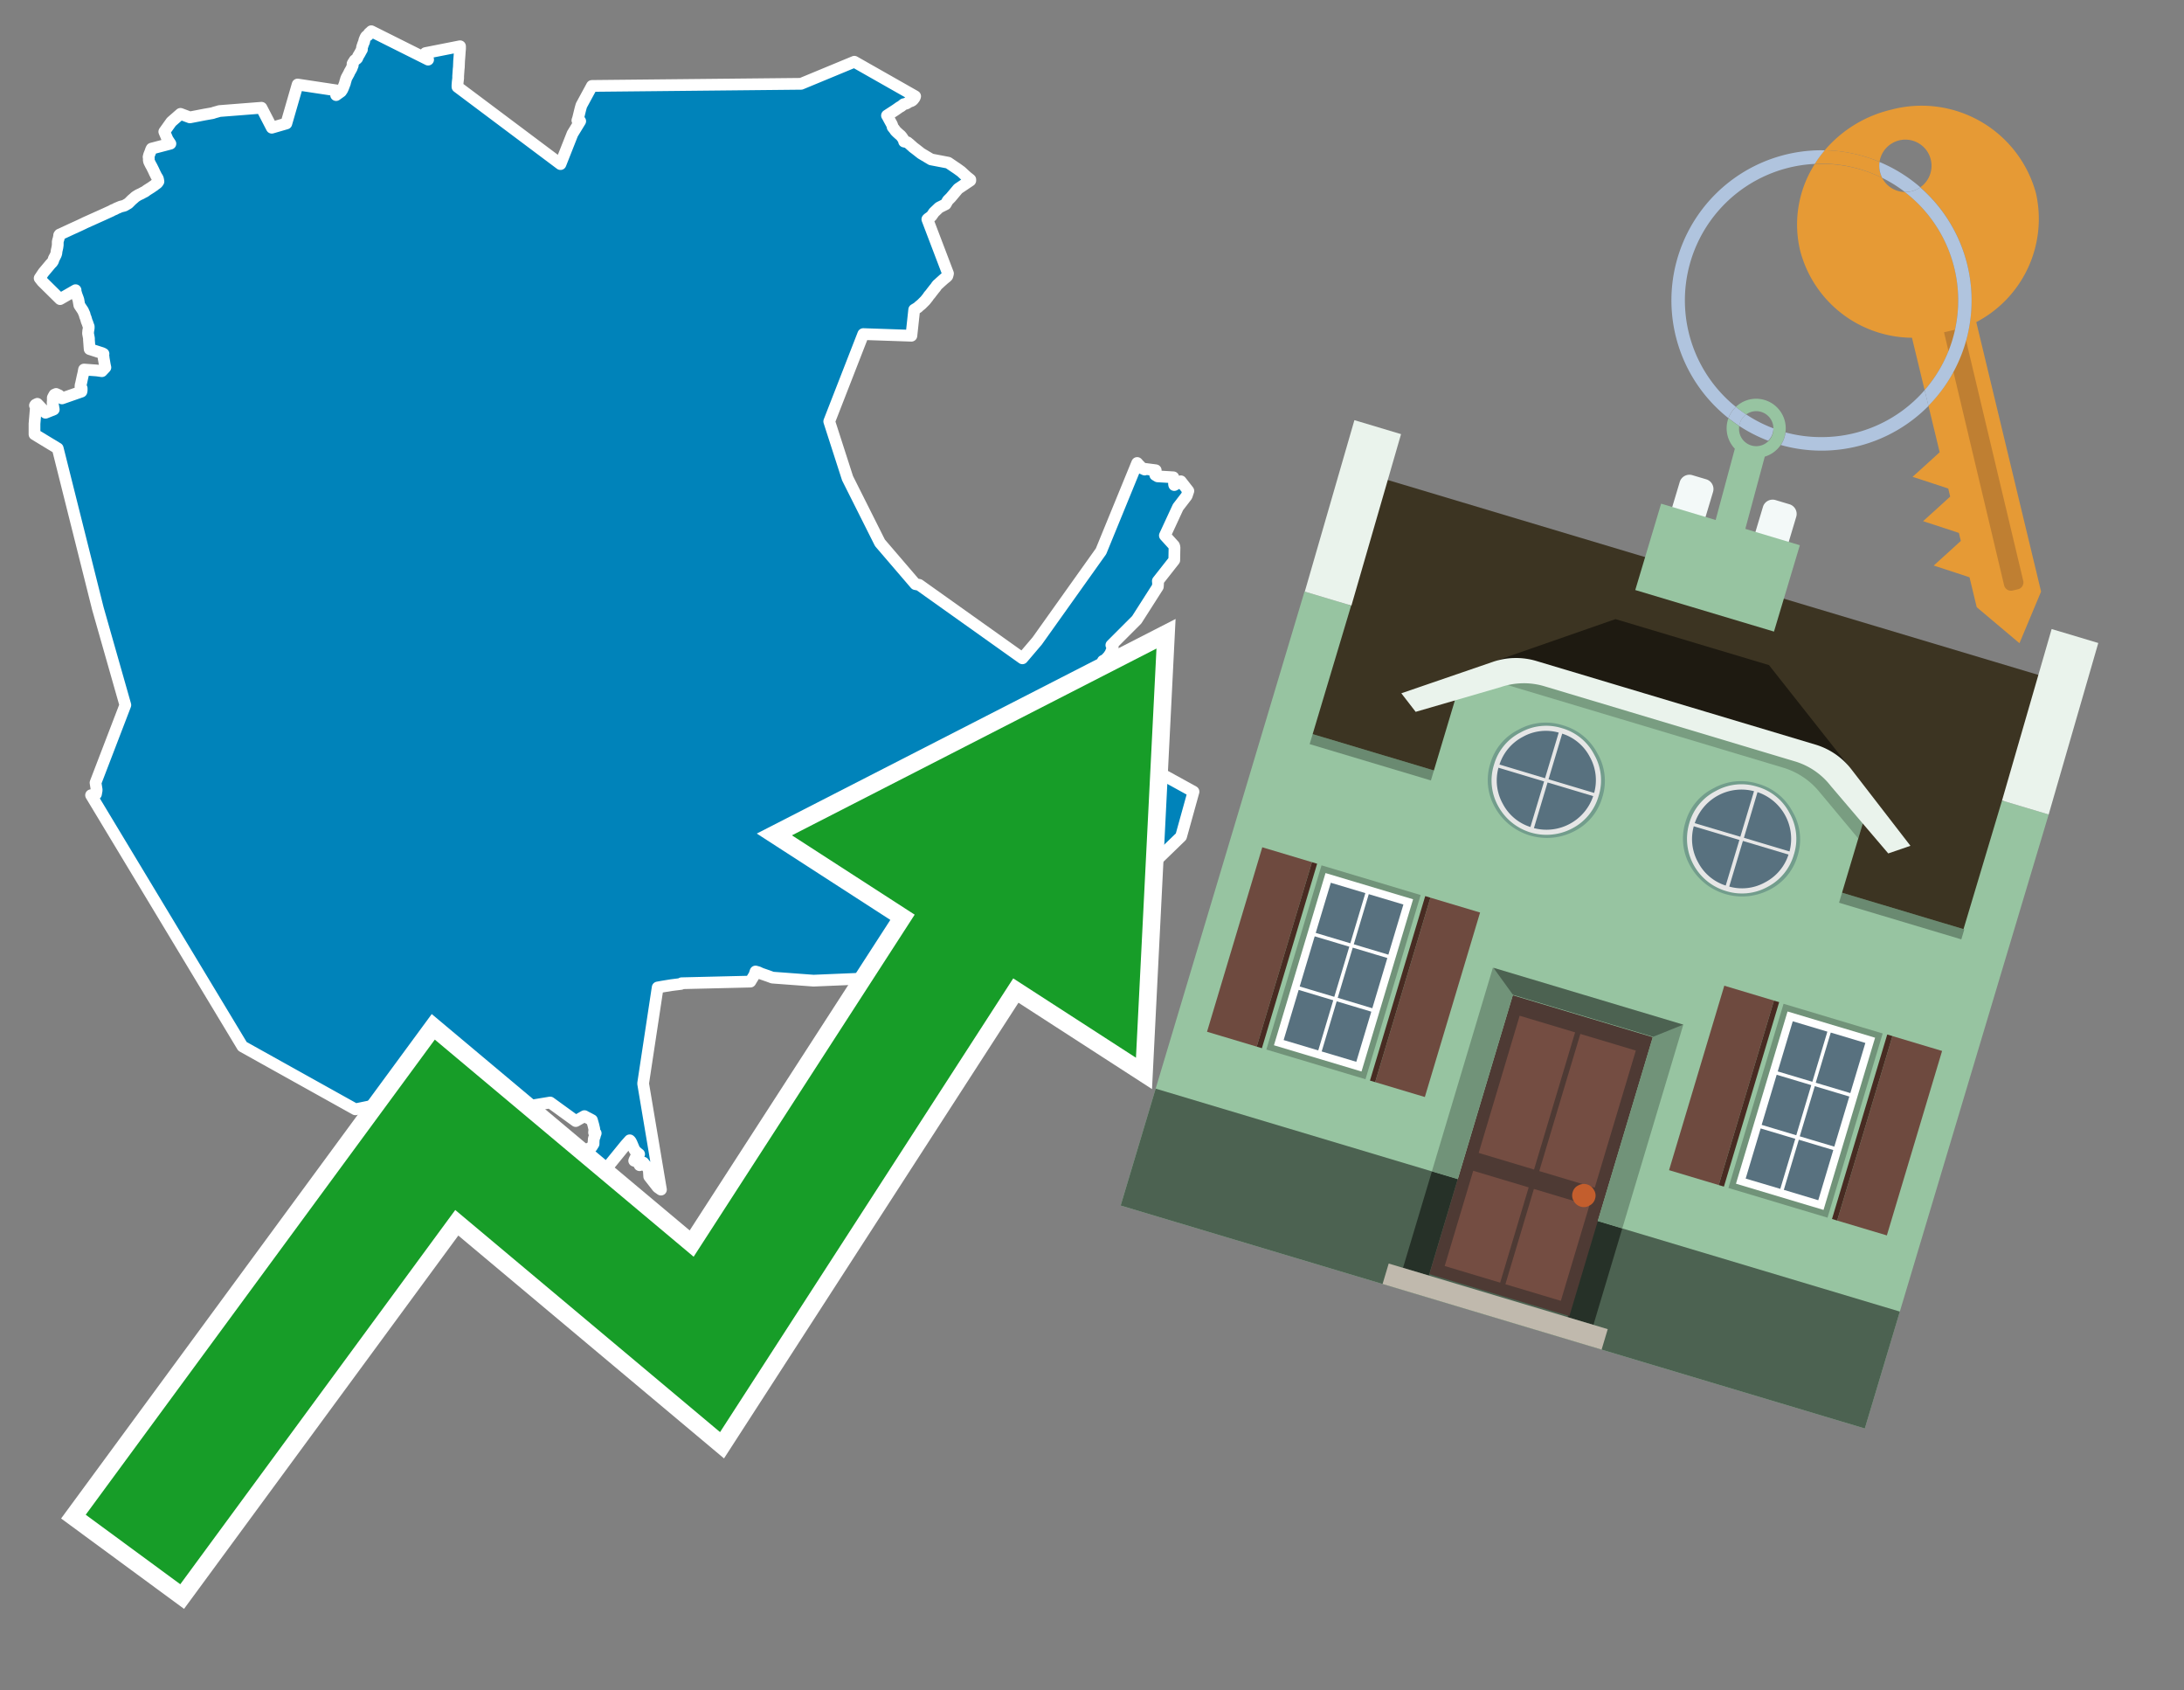 <svg id="Text" xmlns="http://www.w3.org/2000/svg" width="93.05" height="72" viewBox="0 0 93.05 72"><rect x="0" y="0" width="93.05" height="72" fill="#808080" stroke="none"/><polygon points="1.85,11.61 2.16,11.24 2.22,11.18 2.26,11.12 2.27,11.09 2.28,11.06 2.3,11 2.32,10.97 2.38,10.85 2.39,10.82 2.4,10.79 2.41,10.7 2.42,10.65 2.43,10.61 2.44,10.56 2.45,10.53 2.45,10.5 2.46,10.44 2.46,10.32 2.46,10.29 2.47,10.26 2.48,10.21 2.5,10.17 2.51,10.09 2.52,10.06 2.52,10.02 2.54,9.99 2.61,9.96 3.04,9.76 3.37,9.61 3.56,9.52 3.62,9.49 4.4,9.14 4.75,8.98 4.8,8.95 4.9,8.91 4.95,8.88 5.14,8.8 5.3,8.76 5.47,8.66 5.51,8.62 5.54,8.59 5.62,8.51 5.68,8.46 5.77,8.38 5.85,8.33 5.9,8.3 6.01,8.25 6.1,8.2 6.18,8.16 6.26,8.1 6.45,7.98 6.52,7.93 6.57,7.9 6.61,7.86 6.66,7.83 6.71,7.79 6.75,7.73 6.73,7.62 6.71,7.58 6.66,7.5 6.61,7.4 6.59,7.36 6.54,7.25 6.49,7.15 6.46,7.09 6.42,7.02 6.36,6.9 6.34,6.84 6.34,6.73 6.33,6.69 6.34,6.65 6.35,6.61 6.36,6.58 6.42,6.43 6.43,6.39 6.46,6.33 7.26,6.12 7.14,5.94 7,5.61 7.3,5.19 7.69,4.85 8.09,5 8.71,4.88 9.05,4.82 9.14,4.79 9.25,4.76 9.35,4.73 11.14,4.59 11.58,5.44 12.2,5.26 12.68,3.6 14.4,3.86 14.47,3.94 14.4,3.99 14.35,4.02 14.32,4.05 14.53,3.9 14.59,3.81 14.6,3.78 14.62,3.74 14.7,3.53 14.71,3.47 14.73,3.42 14.74,3.37 14.77,3.3 14.82,3.21 14.84,3.17 14.86,3.14 14.88,3.09 14.9,3.05 14.93,3 14.98,2.91 15.01,2.83 15.03,2.78 15.02,2.72 15.04,2.68 15.11,2.57 15.19,2.51 15.22,2.48 15.25,2.41 15.27,2.37 15.32,2.29 15.39,2.16 15.42,2.11 15.42,2.05 15.43,2 15.45,1.94 15.47,1.88 15.49,1.83 15.51,1.79 15.52,1.75 15.52,1.72 15.54,1.67 15.56,1.62 15.59,1.56 15.62,1.53 15.68,1.5 15.71,1.45 15.72,1.42 15.78,1.37 15.82,1.33 18.24,2.54 18.13,2.26 19.6,1.97 19.6,2.08 19.59,2.19 19.58,2.34 19.56,2.6 19.55,2.86 19.54,2.95 19.52,3.24 19.52,3.27 19.52,3.33 19.5,3.5 19.49,3.63 19.49,3.7 23.88,6.99 24.39,5.7 24.72,5.16 24.6,5.13 24.63,5.04 24.73,4.63 24.77,4.49 25.22,3.66 34.13,3.57 36.4,2.63 38.99,4.1 38.98,4.13 38.97,4.16 38.94,4.2 38.91,4.24 38.88,4.27 38.84,4.3 38.75,4.33 38.68,4.37 38.62,4.41 38.5,4.44 38.39,4.53 38.33,4.56 38.16,4.68 37.79,4.92 37.81,4.95 37.89,5.1 38,5.3 38.01,5.33 38.02,5.36 38.03,5.41 38.11,5.51 38.13,5.54 38.15,5.57 38.22,5.64 38.32,5.73 38.37,5.77 38.42,5.83 38.44,5.86 38.47,5.9 38.52,6 38.52,6.03 38.66,6.06 38.77,6.15 38.8,6.18 38.86,6.23 38.9,6.27 39.02,6.36 39.16,6.47 39.21,6.51 39.25,6.54 39.62,6.76 39.67,6.79 40.4,6.93 40.68,7.12 40.77,7.18 40.95,7.31 41.09,7.44 41.19,7.53 41.34,7.65 41.34,7.69 40.82,8.04 40.51,8.41 40.38,8.54 40.29,8.7 40.01,8.84 39.79,9.05 39.75,9.11 39.68,9.21 39.61,9.26 39.54,9.31 39.51,9.34 40.39,11.65 40.37,11.73 40.36,11.76 40.32,11.8 40.22,11.88 40.13,11.96 40.03,12.05 40,12.08 39.94,12.13 39.9,12.18 39.86,12.24 39.81,12.3 39.7,12.44 39.64,12.52 39.57,12.6 39.54,12.65 39.42,12.8 39.37,12.85 39.32,12.9 39.26,12.96 39.15,13.05 39.11,13.09 39.05,13.13 39,13.16 38.95,13.19 38.83,14.3 36.78,14.23 35.33,17.95 36.11,20.37 37.49,23.12 39,24.88 39.16,24.91 43.56,28.04 44.19,27.3 46.91,23.48 48.45,19.72 48.51,19.79 48.56,19.84 48.6,19.88 48.61,19.91 48.64,19.94 48.77,20 48.78,19.97 49.24,20.03 49.23,20.06 49.21,20.11 49.21,20.16 49.21,20.19 49.22,20.23 49.27,20.26 49.32,20.29 49.99,20.33 50.02,20.41 50.02,20.44 50.02,20.47 50.02,20.54 50.02,20.63 50.03,20.66 50.31,20.5 50.63,20.91 50.56,21.12 50.26,21.51 50.19,21.6 49.63,22.81 50.02,23.24 50.04,23.31 50.03,23.86 49.33,24.75 49.34,24.84 49.33,24.99 48.43,26.4 47.35,27.48 47.41,27.55 47.39,27.62 47.38,27.66 47.33,27.78 47.31,27.84 47.27,27.89 47.23,27.95 47.1,28.09 46.99,28.15 46.98,28.19 47.07,28.24 47.27,28.34 47.34,28.39 47.4,28.48 47.36,28.54 47.32,28.6 47.3,28.63 47.26,28.67 47.18,28.76 47.14,28.8 47.1,28.84 47.05,28.89 47.02,28.93 47.01,28.96 47.7,29.19 47.42,30.53 46.44,32.22 46.45,32.25 46.79,32.35 46.85,32.38 46.93,32.41 47.06,32.57 47.03,32.63 47.02,32.66 47.23,32.77 49.56,33.01 50.85,33.72 50.32,35.63 49.04,36.87 48.61,37.92 48.33,38.69 48.1,38.37 43.55,37.63 41.4,38.17 41.1,39.36 40.67,39.72 40.62,39.75 40.27,39.96 39.99,40.12 38.85,41.6 38.61,41.71 36.81,41.68 34.66,41.77 32.91,41.64 32.72,41.57 32.43,41.47 32.3,41.41 32.19,41.38 32.15,41.5 32.14,41.53 32.01,41.74 31.97,41.81 29.04,41.88 29.01,41.91 28.61,41.96 28.24,42.02 28.02,42.06 27.4,46.15 28.16,50.67 28.02,50.57 27.66,50.11 27.64,49.8 27.41,49.52 27.25,49.63 27.23,49.59 27.14,49.47 27.02,49.44 27.04,49.39 27.07,49.33 27.1,49.27 27.13,49.24 27.18,49.2 27.23,49.16 27.19,49.13 27.12,49.07 27.05,49 27.02,48.95 26.91,48.69 26.87,48.61 26.83,48.57 26.66,48.76 26.61,48.82 25.91,49.68 25.87,49.74 25.82,49.83 25.81,49.86 25.8,49.89 25.8,49.93 25.8,49.96 25.8,50.01 25.81,50.04 25.84,50.15 25.9,50.39 25.91,50.47 25.87,50.43 25.78,50.35 25.73,50.31 25.66,50.27 25.6,50.21 25.56,50.18 25.14,49.71 24.96,49.36 25.09,48.92 25.17,48.89 25.21,48.85 25.29,48.72 25.29,48.64 25.3,48.5 25.32,48.45 25.34,48.4 25.35,48.35 25.36,48.32 25.38,48.27 25.31,48.24 25.32,48.14 25.32,48.09 25.28,47.92 25.26,47.85 25.22,47.71 25.07,47.63 24.97,47.58 24.9,47.54 24.53,47.75 23.44,46.96 20.24,47.49 20.16,47.35 20.12,47.22 20.09,47.15 20.06,47.09 20.03,47.04 19.97,46.89 19.94,46.72 19.99,46.53 20.19,46.23 20.17,46.2 20.01,45.9 19.99,45.87 19.21,46.29 19.19,46.32 18.6,46 18.38,45.82 17.78,45.45 17.66,45.51 17.56,45.54 17.5,45.57 17.4,45.6 17.19,45.66 17.2,45.69 17.25,45.79 17.46,46.03 17,46.26 16.51,46.37 16.39,46.93 16.4,46.99 15.14,47.25 10.33,44.57 3.88,33.87 4.09,33.82 4.12,33.65 4.07,33.34 5.34,30.03 4.17,25.92 2.46,19.1 1.47,18.5 1.47,18.05 1.53,17.34 1.56,17.3 1.49,17.27 1.51,17.24 1.59,17.2 1.79,17.41 1.87,17.48 1.9,17.54 1.94,17.58 2.29,17.44 2.24,17.15 2.25,17.09 2.25,17.03 2.25,17 2.25,16.94 2.28,16.88 2.32,16.81 2.39,16.78 2.52,16.84 2.57,16.91 2.64,16.97 3.47,16.68 3.48,16.63 3.48,16.6 3.48,16.54 3.43,16.5 3.43,16.44 3.44,16.38 3.45,16.35 3.48,16.21 3.51,16.07 3.55,15.9 3.58,15.74 4.13,15.78 4.34,15.81 4.49,15.65 4.48,15.61 4.46,15.51 4.44,15.39 4.42,15.28 4.41,15.19 4.39,15.11 4.41,15.07 4.35,15.04 3.82,14.87 3.81,14.75 3.8,14.61 3.79,14.48 3.79,14.41 3.75,14.2 3.76,14.08 3.77,14.04 3.78,13.97 3.78,13.91 3.75,13.83 3.72,13.74 3.7,13.7 3.67,13.6 3.66,13.56 3.64,13.51 3.62,13.46 3.61,13.42 3.6,13.37 3.57,13.32 3.56,13.29 3.54,13.24 3.38,13 3.34,12.77 3.32,12.71 3.26,12.55 3.24,12.48 3.21,12.4 3.22,12.36 2.56,12.74 1.8,11.99 1.69,11.85 " fill="#0083ba" stroke="#fff" stroke-linejoin="round" stroke-width="0.5"/><polygon points="49.272 27.624 33.741 35.58 38.97 38.959 29.553 53.529 18.525 44.281 3.652 64.518 7.681 67.479 19.396 51.538 30.678 60.999 43.169 41.673 48.398 45.053 49.272 27.624" fill="none" stroke="#fff" stroke-miterlimit="10" stroke-width="1.5"/><polygon points="49.272 27.624 33.741 35.58 38.97 38.959 29.553 53.529 18.525 44.281 3.652 64.518 7.681 67.479 19.396 51.538 30.678 60.999 43.169 41.673 48.398 45.053 49.272 27.624" fill="#179d28"/><path d="M80.19,7.577a1.16,1.16,0,0,1-.094-.251,1.114,1.114,0,0,1-.018-.429A6.367,6.367,0,0,0,77.743,6.4a5.269,5.269,0,0,0-.423.577c.1,0,.192-.007.288-.007A5.794,5.794,0,0,1,80.19,7.577Z" fill="#e69a35"/><path d="M77.608,6.4A6.394,6.394,0,0,0,73.64,17.81a1.26,1.26,0,0,1,.317-.48A5.821,5.821,0,0,1,77.32,6.981a5.269,5.269,0,0,1,.423-.577Z" fill="#b0c4de"/><path d="M84.2,13.72a4.962,4.962,0,0,0,2.545-5.48,5.047,5.047,0,0,0-6.179-3.566A5.322,5.322,0,0,0,77.743,6.4a6.367,6.367,0,0,1,2.335.493,1.114,1.114,0,1,1,1.736,1.084,6.392,6.392,0,0,1,.347,9.3l.479,1.985-.438.4-.716.648.92.3.6.2.082.341-.438.4-.716.648.92.3.605.2.082.341-.438.4-.716.649.92.3.605.2.307,1.274,1.821,1.534.921-2.2Z" fill="#e69a35"/><path d="M81.154,8.179a1.115,1.115,0,0,1-.964-.6,5.794,5.794,0,0,0-2.582-.6c-.1,0-.192,0-.288.007a4.783,4.783,0,0,0-.625,3.685,4.962,4.962,0,0,0,4.765,3.715L82,16.617a5.82,5.82,0,0,0-.846-8.438Z" fill="#e69a35"/><path d="M74.1,18.142a6.386,6.386,0,0,0,1.232.63.73.73,0,0,0,.224-.527h0a5.783,5.783,0,0,1-1.159-.593A.733.733,0,0,0,74.1,18.142Z" fill="#b0c4de"/><path d="M74.4,17.652q-.228-.152-.44-.322a1.26,1.26,0,0,0-.317.48c.148.117.3.228.46.332A.733.733,0,0,1,74.4,17.652Z" fill="#b0c4de"/><path d="M74.824,16.984a1.257,1.257,0,0,0-.867.346c.141.114.288.222.44.322a.731.731,0,0,1,1.159.593h0a.732.732,0,1,1-1.463,0,.7.7,0,0,1,.007-.1c-.158-.1-.312-.215-.46-.332a1.258,1.258,0,0,0,.273,1.3l-.979,3.635,1.275.341.98-3.639a1.266,1.266,0,0,0,.681-.5,1.249,1.249,0,0,0,.2-.538,1.328,1.328,0,0,0,.012-.168A1.262,1.262,0,0,0,74.824,16.984Z" fill="#97c4a1"/><path d="M85.974,25.1l-.226.053a.3.3,0,0,1-.362-.223l-2.56-10.777.81-.193L86.2,24.736A.3.3,0,0,1,85.974,25.1Z" fill="#bf7f32"/><path d="M80.1,7.326a1.16,1.16,0,0,0,.094.251,5.833,5.833,0,0,1,.964.6,1.137,1.137,0,0,0,.287-.031,1.108,1.108,0,0,0,.373-.167A6.371,6.371,0,0,0,80.078,6.9,1.114,1.114,0,0,0,80.1,7.326Z" fill="#b0c4de"/><path d="M77.608,18.618a5.836,5.836,0,0,1-1.534-.2,1.24,1.24,0,0,1-.2.537,6.4,6.4,0,0,0,6.291-1.666L82,16.617A5.807,5.807,0,0,1,77.608,18.618Z" fill="#b0c4de"/><path d="M81.814,7.981a1.108,1.108,0,0,1-.373.167,1.137,1.137,0,0,1-.287.031A5.82,5.82,0,0,1,82,16.617l.161.667a6.392,6.392,0,0,0-.347-9.3Z" fill="#b0c4de"/><polygon points="83.79 39.753 55.78 31.364 58.988 20.404 86.964 28.783 83.79 39.753 83.79 39.753" fill="#3c3422" fill-rule="evenodd"/><polygon points="81.705 53.32 87.284 34.692 85.297 34.097 83.656 39.575 55.926 31.269 57.567 25.791 55.579 25.196 47.746 51.348 79.451 60.844 81.705 53.32" fill="#97c4a1" fill-rule="evenodd"/><rect x="69.522" y="21.148" width="0.444" height="28.983" transform="translate(15.592 92.226) rotate(-73.326)" opacity="0.3"/><polygon points="87.284 34.692 85.297 34.097 87.411 26.793 89.398 27.388 87.284 34.692 87.284 34.692" fill="#eaf3ec" fill-rule="evenodd"/><polygon points="57.578 25.794 55.591 25.199 57.705 17.896 59.692 18.491 57.578 25.794 57.578 25.794" fill="#eaf3ec" fill-rule="evenodd"/><polygon points="79.451 60.844 80.943 55.865 49.238 46.369 47.747 51.348 79.451 60.844 79.451 60.844" fill="#4c6251" fill-rule="evenodd"/><path d="M71.566,20.528l-.522,1.743,1.418.425.523-1.744a.432.432,0,0,0-.289-.536l-.593-.177A.431.431,0,0,0,71.566,20.528Z" fill="#f3f9f8" fill-rule="evenodd"/><path d="M75.111,21.589l-.522,1.743,1.418.425.522-1.743a.43.43,0,0,0-.289-.536l-.593-.178A.43.43,0,0,0,75.111,21.589Z" fill="#f3f9f8" fill-rule="evenodd"/><polygon points="75.368 28.329 68.829 26.37 63.807 28.121 78.733 32.591 75.368 28.329" fill="#1e1a11"/><polygon points="78.248 32.422 64.442 28.287 62.236 28.998 60.064 36.247 77.453 41.455 79.651 34.116 78.248 32.422" fill="#97c4a1"/><path d="M77.74,32.516S65.088,28.725,65,28.7l-.938.43,11.892,3.562a3.175,3.175,0,0,1,1.532,1l1.685,2.02.327-1.09Z" fill-rule="evenodd" opacity="0.2"/><path d="M77.35,31.716,65.458,28.154a3.041,3.041,0,0,0-1.854.037l-3.9,1.339.611.79,3.626-1.054a3.045,3.045,0,0,1,1.855-.037l10.673,3.2A3.028,3.028,0,0,1,78,33.477l2.45,2.874.945-.325-2.518-3.26A3.036,3.036,0,0,0,77.35,31.716Z" fill="#eaf3ec"/><polygon points="76.683 23.223 70.773 21.453 69.671 25.132 75.581 26.902 76.683 23.223 76.683 23.223" fill="#97c4a1" fill-rule="evenodd"/><g id="Symbol_9_0_Layer2_0_MEMBER_8_MEMBER_21_MEMBER_0_FILL" data-name="Symbol 9 0 Layer2 0 MEMBER 8 MEMBER 21 MEMBER 0 FILL"><path d="M66.584,30.892a2.39,2.39,0,0,0-1.891.189,2.317,2.317,0,0,0-1.2,1.448A2.345,2.345,0,0,0,63.7,34.4a2.528,2.528,0,0,0,3.367,1.008,2.339,2.339,0,0,0,1.2-1.447,2.313,2.313,0,0,0-.208-1.87A2.394,2.394,0,0,0,66.584,30.892Z" fill="#729d8c"/></g><g id="Symbol_9_0_Layer2_0_MEMBER_8_MEMBER_21_MEMBER_1_FILL" data-name="Symbol 9 0 Layer2 0 MEMBER 8 MEMBER 21 MEMBER 1 FILL"><path d="M66.547,31.016a2.241,2.241,0,0,0-1.769.185,2.213,2.213,0,0,0-1.127,1.376,2.239,2.239,0,0,0,.185,1.768,2.341,2.341,0,0,0,3.145.942,2.234,2.234,0,0,0,1.126-1.376,2.207,2.207,0,0,0-.185-1.768A2.237,2.237,0,0,0,66.547,31.016Z" fill="#e6e6e6"/></g><g id="Symbol_9_0_Layer2_0_MEMBER_8_MEMBER_21_MEMBER_2_MEMBER_0_FILL" data-name="Symbol 9 0 Layer2 0 MEMBER 8 MEMBER 21 MEMBER 2 MEMBER 0 FILL"><path d="M65.787,33.284,63.843,32.7a2.036,2.036,0,0,0,.186,1.539,2.015,2.015,0,0,0,1.175.986Z" fill="#58717f"/></g><g id="Symbol_9_0_Layer2_0_MEMBER_8_MEMBER_21_MEMBER_2_MEMBER_1_FILL" data-name="Symbol 9 0 Layer2 0 MEMBER 8 MEMBER 21 MEMBER 2 MEMBER 1 FILL"><path d="M65.827,33.148l.582-1.944a2.01,2.01,0,0,0-1.523.178,2.037,2.037,0,0,0-1,1.183Z" fill="#58717f"/></g><g id="Symbol_9_0_Layer2_0_MEMBER_8_MEMBER_21_MEMBER_2_MEMBER_2_FILL" data-name="Symbol 9 0 Layer2 0 MEMBER 8 MEMBER 21 MEMBER 2 MEMBER 2 FILL"><path d="M67.878,33.91l-1.943-.582-.582,1.944a2.1,2.1,0,0,0,2.525-1.362Z" fill="#58717f"/></g><g id="Symbol_9_0_Layer2_0_MEMBER_8_MEMBER_21_MEMBER_2_MEMBER_3_FILL" data-name="Symbol 9 0 Layer2 0 MEMBER 8 MEMBER 21 MEMBER 2 MEMBER 3 FILL"><path d="M66.558,31.249l-.582,1.943,1.943.582a2.031,2.031,0,0,0-.186-1.539A2.009,2.009,0,0,0,66.558,31.249Z" fill="#58717f"/></g><g id="Symbol_9_0_Layer2_0_MEMBER_8_MEMBER_21_MEMBER_0_FILL-2" data-name="Symbol 9 0 Layer2 0 MEMBER 8 MEMBER 21 MEMBER 0 FILL"><path d="M74.9,33.384a2.4,2.4,0,0,0-1.891.189,2.316,2.316,0,0,0-1.2,1.448,2.341,2.341,0,0,0,.209,1.87A2.527,2.527,0,0,0,75.387,37.9a2.345,2.345,0,0,0,1.2-1.447,2.314,2.314,0,0,0-.209-1.87A2.389,2.389,0,0,0,74.9,33.384Z" fill="#729d8c"/></g><g id="Symbol_9_0_Layer2_0_MEMBER_8_MEMBER_21_MEMBER_1_FILL-2" data-name="Symbol 9 0 Layer2 0 MEMBER 8 MEMBER 21 MEMBER 1 FILL"><path d="M74.867,33.508a2.239,2.239,0,0,0-1.768.185,2.21,2.21,0,0,0-1.127,1.376,2.316,2.316,0,0,0,1.564,2.883,2.261,2.261,0,0,0,1.765-.173A2.237,2.237,0,0,0,76.428,36.4a2.209,2.209,0,0,0-.185-1.769A2.239,2.239,0,0,0,74.867,33.508Z" fill="#e6e6e6"/></g><g id="Symbol_9_0_Layer2_0_MEMBER_8_MEMBER_21_MEMBER_2_MEMBER_0_FILL-2" data-name="Symbol 9 0 Layer2 0 MEMBER 8 MEMBER 21 MEMBER 2 MEMBER 0 FILL"><path d="M74.107,35.776l-1.943-.582a2.031,2.031,0,0,0,.186,1.539,2.009,2.009,0,0,0,1.175.986Z" fill="#58717f"/></g><g id="Symbol_9_0_Layer2_0_MEMBER_8_MEMBER_21_MEMBER_2_MEMBER_1_FILL-2" data-name="Symbol 9 0 Layer2 0 MEMBER 8 MEMBER 21 MEMBER 2 MEMBER 1 FILL"><path d="M74.148,35.64,74.73,33.7a2.1,2.1,0,0,0-2.525,1.362Z" fill="#58717f"/></g><g id="Symbol_9_0_Layer2_0_MEMBER_8_MEMBER_21_MEMBER_2_MEMBER_2_FILL-2" data-name="Symbol 9 0 Layer2 0 MEMBER 8 MEMBER 21 MEMBER 2 MEMBER 2 FILL"><path d="M76.2,36.4l-1.943-.582-.582,1.944a2.015,2.015,0,0,0,1.523-.178A2.036,2.036,0,0,0,76.2,36.4Z" fill="#58717f"/></g><g id="Symbol_9_0_Layer2_0_MEMBER_8_MEMBER_21_MEMBER_2_MEMBER_3_FILL-2" data-name="Symbol 9 0 Layer2 0 MEMBER 8 MEMBER 21 MEMBER 2 MEMBER 3 FILL"><path d="M74.879,33.741,74.3,35.684l1.943.582a2.1,2.1,0,0,0-1.361-2.525Z" fill="#58717f"/></g><polygon points="51.426 43.946 53.542 44.58 55.896 36.723 53.78 36.089 51.426 43.946 51.426 43.946" fill="#6e4a3f" fill-rule="evenodd"/><polygon points="53.542 44.58 53.764 44.647 56.117 36.789 55.896 36.723 53.542 44.58 53.542 44.58" fill="#482b22" fill-rule="evenodd"/><polygon points="60.706 46.726 58.59 46.092 60.943 38.235 63.059 38.868 60.706 46.726 60.706 46.726" fill="#6e4a3f" fill-rule="evenodd"/><polygon points="58.59 46.092 58.368 46.026 60.722 38.168 60.943 38.235 58.59 46.092 58.59 46.092" fill="#482b22" fill-rule="evenodd"/><rect x="53.146" y="39.209" width="8.19" height="4.408" transform="translate(1.145 84.365) rotate(-73.326)" fill="#719379"/><polygon points="60.205 38.304 56.474 37.187 54.277 44.522 58.008 45.639 60.205 38.304 60.205 38.304" fill="#fff" fill-rule="evenodd"/><path d="M59.792,38.527l-.64,2.136-1.474-.442.639-2.135,1.475.441Zm-1.621-.485-.64,2.136-1.474-.442L56.7,37.6l1.474.442Zm-2.158,1.84,1.475.441-.64,2.136-1.474-.441.639-2.136Zm-.683,2.282,1.474.441-.639,2.136L54.69,44.3l.64-2.135Zm.981,2.621.639-2.136,1.475.442-.64,2.135-1.474-.441Zm2.158-1.84L56.994,42.5l.64-2.136,1.474.442-.639,2.136Z" fill="#58717f" fill-rule="evenodd"/><polygon points="80.39 52.621 78.274 51.988 80.628 44.13 82.743 44.764 80.39 52.621 80.39 52.621" fill="#6e4a3f" fill-rule="evenodd"/><polygon points="78.274 51.988 78.053 51.921 80.406 44.064 80.628 44.13 78.274 51.988 78.274 51.988" fill="#482b22" fill-rule="evenodd"/><polygon points="71.111 49.842 73.227 50.476 75.58 42.619 73.464 41.985 71.111 49.842 71.111 49.842" fill="#6e4a3f" fill-rule="evenodd"/><polygon points="73.227 50.476 73.448 50.542 75.802 42.685 75.58 42.619 73.227 50.476 73.227 50.476" fill="#482b22" fill-rule="evenodd"/><rect x="72.83" y="45.105" width="8.19" height="4.408" transform="translate(9.534 107.426) rotate(-73.326)" fill="#719379"/><polygon points="76.159 43.083 79.889 44.2 77.692 51.535 73.962 50.418 76.159 43.083 76.159 43.083" fill="#fff" fill-rule="evenodd"/><path d="M76.381,43.5l1.475.442-.64,2.135-1.475-.441.64-2.136ZM78,43.981l1.474.442-.64,2.136-1.474-.442L78,43.981Zm.791,2.724-.64,2.135L76.679,48.4l.64-2.136,1.474.442Zm-.684,2.282-.639,2.135L76,50.68l.64-2.135,1.474.442Zm-2.26,1.65L74.375,50.2l.639-2.135,1.475.441-.64,2.136Zm-.791-2.724.64-2.135,1.474.441-.639,2.136-1.475-.442Z" fill="#58717f" fill-rule="evenodd"/><polygon points="67.888 56.431 69.118 52.323 68.019 51.994 66.789 56.102 67.888 56.431 67.888 56.431" fill="#263128" fill-rule="evenodd"/><polygon points="60.877 54.331 62.108 50.223 61.007 49.894 59.776 54.002 60.877 54.331 60.877 54.331" fill="#263128" fill-rule="evenodd"/><g id="Symbol_9_0_Layer2_0_MEMBER_8_MEMBER_12_MEMBER_0_FILL" data-name="Symbol 9 0 Layer2 0 MEMBER 8 MEMBER 12 MEMBER 0 FILL"><path d="M70.418,44.178l-5.965-1.786L60.9,54.27l5.964,1.786Z" fill="#4e3a34"/></g><g id="Symbol_9_0_Layer2_0_MEMBER_8_MEMBER_12_MEMBER_1_MEMBER_0_FILL" data-name="Symbol 9 0 Layer2 0 MEMBER 8 MEMBER 12 MEMBER 1 MEMBER 0 FILL"><path d="M65.358,49.815l1.75-5.843-2.363-.708L63,49.107Z" fill="#744d42"/></g><g id="Symbol_9_0_Layer2_0_MEMBER_8_MEMBER_12_MEMBER_1_MEMBER_1_FILL" data-name="Symbol 9 0 Layer2 0 MEMBER 8 MEMBER 12 MEMBER 1 MEMBER 1 FILL"><path d="M67.331,44.039l-1.75,5.842,2.364.708,1.75-5.842Z" fill="#744d42"/></g><g id="Symbol_9_0_Layer2_0_MEMBER_8_MEMBER_12_MEMBER_2_MEMBER_0_FILL" data-name="Symbol 9 0 Layer2 0 MEMBER 8 MEMBER 12 MEMBER 2 MEMBER 0 FILL"><path d="M63.915,54.633l1.215-4.058-2.363-.707-1.215,4.057Z" fill="#744d42"/></g><g id="Symbol_9_0_Layer2_0_MEMBER_8_MEMBER_12_MEMBER_2_MEMBER_1_FILL" data-name="Symbol 9 0 Layer2 0 MEMBER 8 MEMBER 12 MEMBER 2 MEMBER 1 FILL"><path d="M66.5,55.407l1.215-4.057-2.363-.708L64.138,54.7Z" fill="#744d42"/></g><g id="Symbol_9_0_Layer2_0_MEMBER_8_MEMBER_13_FILL" data-name="Symbol 9 0 Layer2 0 MEMBER 8 MEMBER 13 FILL"><path d="M67.959,51.058a.439.439,0,0,0-.045-.367.487.487,0,0,0-.669-.2.445.445,0,0,0-.239.282.457.457,0,0,0,.041.378.481.481,0,0,0,.293.242.459.459,0,0,0,.377-.042A.453.453,0,0,0,67.959,51.058Z" fill="#c35e2d"/></g><g id="Symbol_9_0_Layer2_0_MEMBER_8_MEMBER_14_FILL" data-name="Symbol 9 0 Layer2 0 MEMBER 8 MEMBER 14 FILL"><path d="M64.557,42.047l-.951-.833-2.6,8.68,1.1.329Z" fill="#719379"/></g><g id="Symbol_9_0_Layer2_0_MEMBER_8_MEMBER_15_FILL" data-name="Symbol 9 0 Layer2 0 MEMBER 8 MEMBER 15 FILL"><path d="M71.718,43.643l-1.2.19L68.072,52.01l1.046.313Z" fill="#719379"/></g><g id="Symbol_9_0_Layer2_0_MEMBER_8_MEMBER_16_FILL" data-name="Symbol 9 0 Layer2 0 MEMBER 8 MEMBER 16 FILL"><path d="M63.627,41.22l.836,1.156,5.961,1.786,1.294-.519Z" fill="#4c6251"/></g><polygon points="58.905 54.69 59.166 53.819 68.498 56.614 68.237 57.485 58.905 54.69 58.905 54.69" fill="#c0b9ad" fill-rule="evenodd"/></svg>